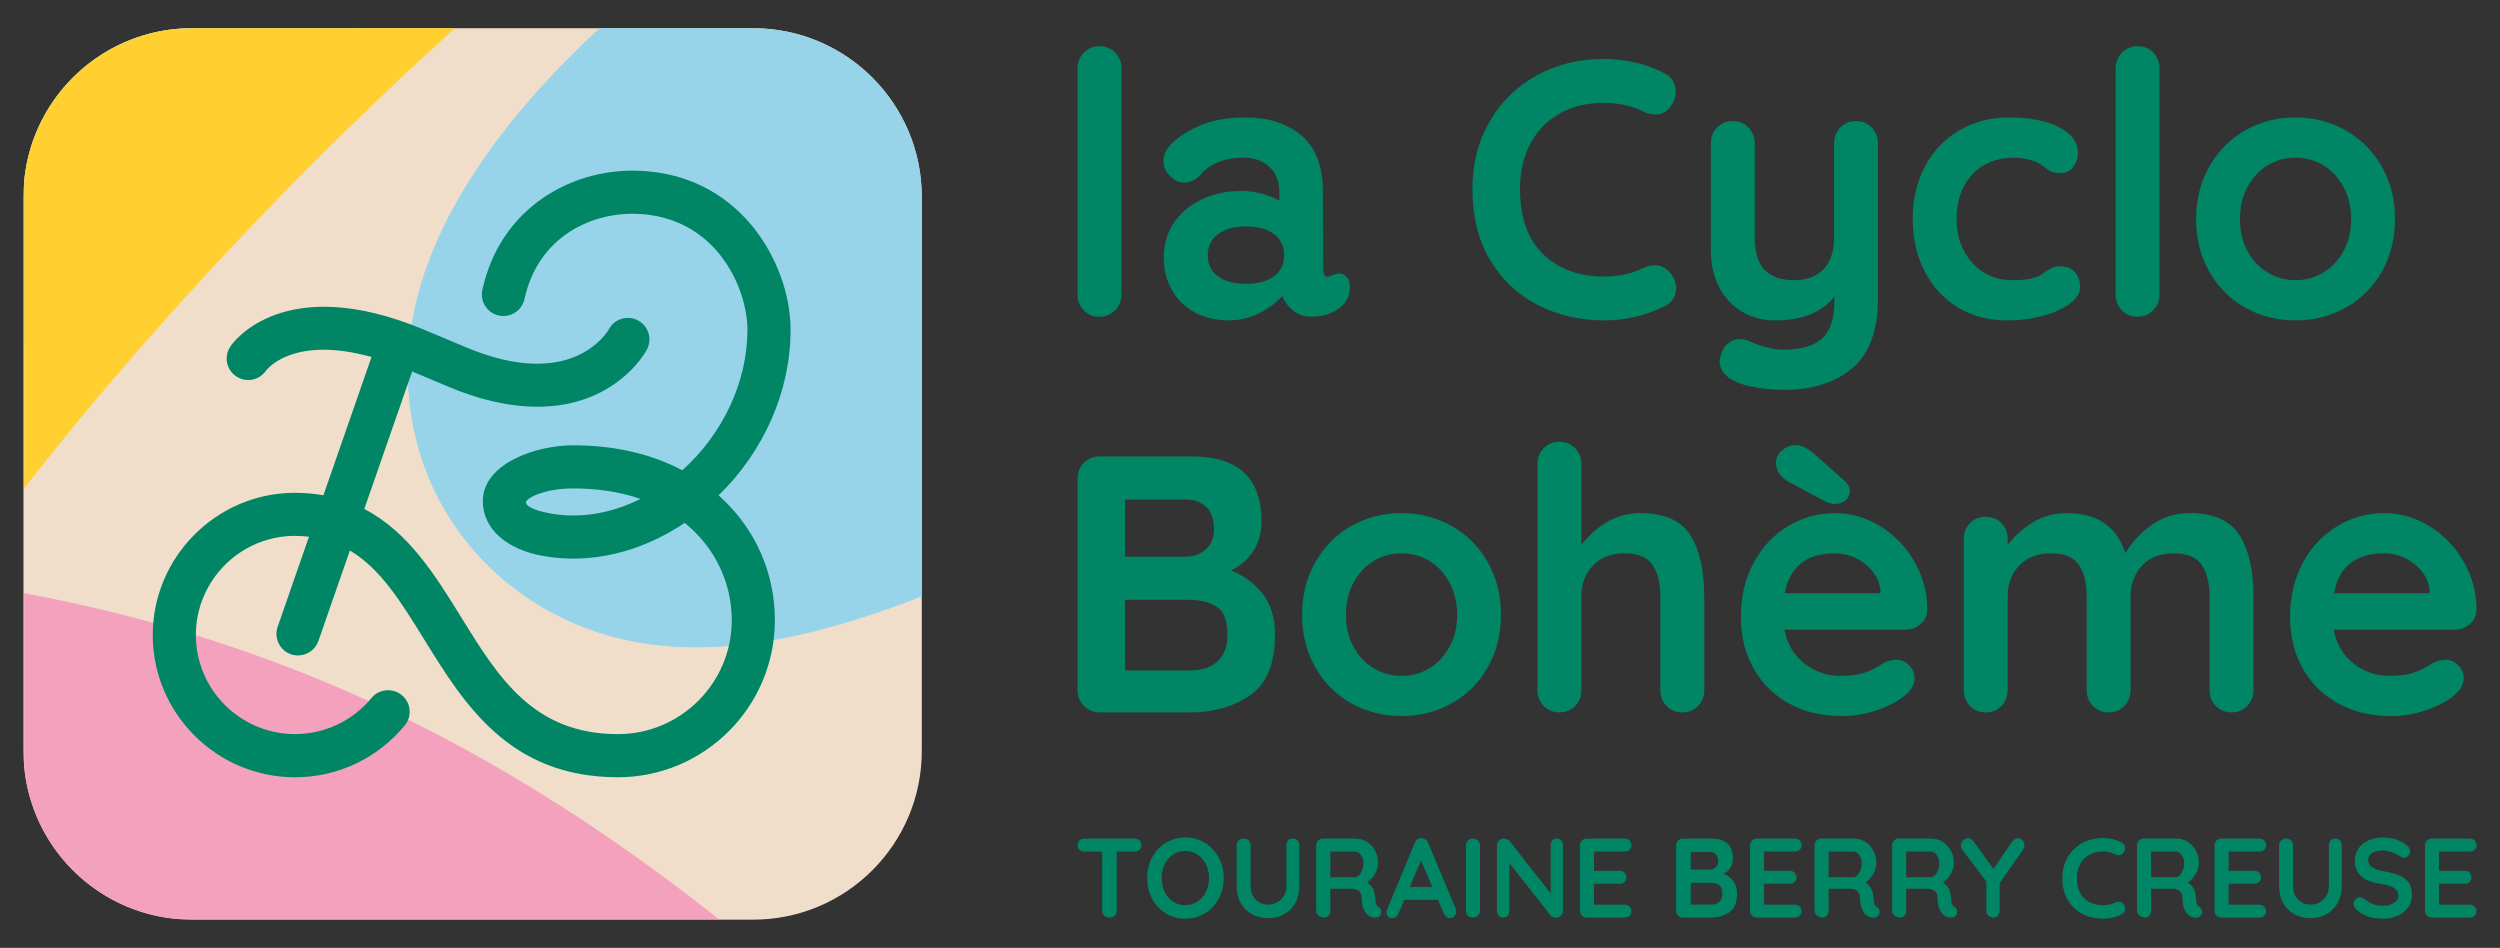 <?xml version="1.0" encoding="utf-8"?>
<!-- Generator: Adobe Illustrator 15.1.0, SVG Export Plug-In . SVG Version: 6.00 Build 0)  -->
<!DOCTYPE svg PUBLIC "-//W3C//DTD SVG 1.1//EN" "http://www.w3.org/Graphics/SVG/1.1/DTD/svg11.dtd">
<svg version="1.1" id="Calque_1" xmlns="http://www.w3.org/2000/svg" xmlns:xlink="http://www.w3.org/1999/xlink" x="0px" y="0px"
	 width="88.924px" height="33.715px" viewBox="0 0 88.924 33.715" enable-background="new 0 0 88.924 33.715" xml:space="preserve">
<rect x="0" y="0" width="88.924" height="33.715" fill="#333333" stroke="none"/>
<path fill="#5CC5EB" d="M170.544,8.56c-0.919-0.01-1.801,0.108-2.687,0.363c-0.404,0.116-0.509,0.505-0.408,0.822
	c-0.414,0.197-0.822,0.403-1.225,0.623c-0.438,0.239-0.376,0.744-0.089,1.013c-0.162,0.062-0.324,0.122-0.488,0.183
	c-0.403,0.151-0.526,0.591-0.388,0.91l-1.313,0.181c-0.521,0.072-0.633,0.966-0.151,1.178c0.074,0.032,0.148,0.064,0.223,0.096
	c0.255,0.112,0.497,0.05,0.676-0.087c1.793-0.249,3.586-0.496,5.378-0.743"/>
<polygon fill="#FFFFFF" points="164.399,28.986 165.381,28.986 166.89,31.414 166.89,28.986 167.871,28.986 167.871,33.102 
	166.912,33.102 165.381,30.639 165.381,33.102 164.399,33.102 "/>
<polyline fill="#016C8A" points="169.9,46.51 165.482,46.51 165.482,40.16 169.767,40.16 "/>
<polyline fill="#016C8A" points="169.206,43.567 166.033,43.567 166.033,45.989 169.9,45.989 "/>
<polyline fill="#016C8A" points="169.767,40.672 166.033,40.672 166.033,43.057 169.206,43.057 "/>
<g>
	<defs>
		<rect id="SVGID_1_" width="88.924" height="33.715"/>
	</defs>
	<clipPath id="SVGID_2_">
		<use xlink:href="#SVGID_1_"  overflow="visible"/>
	</clipPath>
	<path clip-path="url(#SVGID_2_)" fill="#F0DECB" d="M26.788,32.712H6.834c-3.313,0-5.999-2.686-5.999-6V7.003
		c0-3.313,2.686-6,5.999-6h19.954c3.313,0,6,2.687,6,6v19.709C32.788,30.026,30.101,32.712,26.788,32.712"/>
</g>
<g>
	<defs>
		<path id="SVGID_3_" d="M6.834,1.004c-3.12,0-5.685,2.382-5.973,5.428v20.853c0.271,2.859,2.548,5.133,5.408,5.4h21.083
			c3.049-0.285,5.434-2.851,5.434-5.974V7.003c0-3.313-2.685-5.999-5.998-5.999H6.834z"/>
	</defs>
	<clipPath id="SVGID_4_">
		<use xlink:href="#SVGID_3_"  overflow="visible"/>
	</clipPath>
	<g clip-path="url(#SVGID_4_)">
		<path fill="#FFD030" d="M22.365,71.017c-5.18,0-10.061-3.155-12.012-8.284C7.83,56.1,11.162,48.678,17.795,46.154
			C54.05,32.361,70.878,19.504,74.75-20.223c0.689-7.063,6.975-12.224,14.036-11.542c7.063,0.688,12.23,6.973,11.542,14.036
			C95.249,34.369,69.57,53.953,26.932,70.174C25.429,70.746,23.884,71.017,22.365,71.017z"/>
	</g>
	<g clip-path="url(#SVGID_4_)">
		<path fill="#F3A1BD" d="M64.787,63.295l-12.322-7.586c2.83-4.598,8.171-12.259,13.908-18.715
			c6.239-7.023,13.608-13.773,21.018-10.561c8.745,3.793,7.458,15.698,2.547,33.676l-13.959-3.813
			c1.322-4.84,2.136-8.499,2.627-11.248C74.228,49.763,68.705,56.93,64.787,63.295z"/>
	</g>
	<g clip-path="url(#SVGID_4_)">
		<path fill="#97D3E9" d="M-13.067,24.938c-1.581,0-3.18-0.437-4.609-1.353c-3.985-2.55-5.148-7.848-2.599-11.833
			C-7.526-8.167,18.889-26.807,33.989-30.164c10.54-2.346,19.602,2.193,23.073,11.563c0.828,2.236,1.286,4.688,1.36,7.249
			c16.285,0.302,35.706,4.778,52.823,12.821c4.281,2.012,6.122,7.115,4.109,11.396c-2.012,4.283-7.115,6.121-11.396,4.11
			C86.316,8.686,66.872,5.199,53.367,5.804c-3,4.609-7.356,8.79-13.137,11.879c-8.871,4.743-15.89,7.186-21.304,3.695
			c-2.99-1.927-4.635-5.236-4.398-8.852C15.098,3.781,27.197-4.19,33.516-7.183c2.297-1.088,4.905-1.959,7.762-2.618
			c0.097-1.151-0.018-2.137-0.28-2.848c-0.232-0.627-0.523-1.406-3.29-0.791C27.604-11.193,4.866,4.252-5.844,20.988
			C-7.479,23.543-10.244,24.938-13.067,24.938z"/>
	</g>
	<g clip-path="url(#SVGID_4_)">
		<path fill="#FFD030" d="M-11.453,28.34c-1.614,0-3.246-0.445-4.707-1.38c-4.068-2.604-5.256-8.013-2.651-12.081
			C-6.994-3.587,17.58-26.699,33.949-30.339c4.721-1.048,9.388,1.925,10.436,6.639c1.049,4.715-1.923,9.388-6.639,10.437
			C28.608-11.232,7.084,6.866-4.079,24.308C-5.748,26.916-8.57,28.34-11.453,28.34z"/>
	</g>
	<g clip-path="url(#SVGID_4_)">
		<path fill="#F3A1BD" d="M37.961,67.086C11.375,32.572,1.62,33.09-34.675,35.012l-0.651,0.034l-0.765-14.45l0.65-0.034
			C2.493,18.553,18.2,17.72,49.424,58.256L37.961,67.086z"/>
	</g>
</g>
<g>
	<defs>
		<rect id="SVGID_5_" width="88.924" height="33.715"/>
	</defs>
	<clipPath id="SVGID_6_">
		<use xlink:href="#SVGID_5_"  overflow="visible"/>
	</clipPath>
	<path clip-path="url(#SVGID_6_)" fill="#008565" d="M40.532,29.893c0.045,0.043,0.067,0.1,0.067,0.169s-0.022,0.125-0.067,0.166
		c-0.046,0.042-0.104,0.063-0.177,0.063h-0.631v2.103c0,0.069-0.024,0.128-0.075,0.175c-0.052,0.047-0.114,0.07-0.189,0.07
		s-0.136-0.023-0.185-0.07c-0.048-0.047-0.072-0.105-0.072-0.175v-2.103h-0.63c-0.072,0-0.131-0.022-0.177-0.065
		c-0.046-0.042-0.068-0.099-0.068-0.168c0-0.067,0.022-0.122,0.07-0.165c0.047-0.043,0.104-0.064,0.175-0.064h1.782
		C40.428,29.828,40.486,29.85,40.532,29.893"/>
	<path clip-path="url(#SVGID_6_)" fill="#008565" d="M42.896,30.746c-0.072-0.146-0.172-0.262-0.301-0.348s-0.273-0.129-0.434-0.129
		c-0.164,0-0.309,0.043-0.436,0.127s-0.227,0.199-0.297,0.348c-0.071,0.146-0.106,0.311-0.106,0.488c0,0.181,0.035,0.344,0.106,0.49
		c0.07,0.147,0.17,0.264,0.297,0.348c0.127,0.085,0.271,0.127,0.436,0.127c0.16,0,0.305-0.043,0.434-0.129s0.229-0.201,0.301-0.348
		c0.073-0.146,0.108-0.308,0.108-0.488C43.005,31.055,42.97,30.891,42.896,30.746 M43.351,31.962
		c-0.118,0.222-0.28,0.396-0.488,0.524c-0.207,0.128-0.441,0.193-0.7,0.193c-0.26,0-0.494-0.065-0.701-0.193
		c-0.207-0.129-0.369-0.303-0.485-0.524c-0.116-0.221-0.174-0.464-0.174-0.729c0-0.264,0.058-0.508,0.174-0.728
		c0.116-0.221,0.278-0.396,0.485-0.524s0.441-0.192,0.701-0.192c0.259,0,0.493,0.063,0.7,0.192c0.208,0.129,0.37,0.304,0.488,0.524
		c0.117,0.22,0.177,0.464,0.177,0.728C43.527,31.498,43.468,31.741,43.351,31.962"/>
	<path clip-path="url(#SVGID_6_)" fill="#008565" d="M46.152,29.893c0.043,0.046,0.064,0.104,0.064,0.177v1.453
		c0,0.222-0.047,0.419-0.141,0.59s-0.225,0.306-0.394,0.402c-0.168,0.096-0.361,0.144-0.578,0.144s-0.41-0.048-0.58-0.144
		c-0.17-0.097-0.302-0.231-0.395-0.402c-0.095-0.171-0.142-0.368-0.142-0.59v-1.453c0-0.069,0.024-0.128,0.072-0.175
		c0.049-0.047,0.11-0.07,0.185-0.07c0.064,0,0.121,0.023,0.169,0.07c0.049,0.047,0.072,0.105,0.072,0.175v1.453
		c0,0.128,0.028,0.243,0.084,0.343c0.057,0.102,0.132,0.178,0.228,0.231c0.095,0.054,0.196,0.08,0.307,0.08
		c0.115,0,0.223-0.026,0.323-0.08s0.181-0.13,0.241-0.231c0.06-0.1,0.09-0.215,0.09-0.343v-1.453c0-0.073,0.021-0.131,0.061-0.177
		c0.04-0.045,0.095-0.068,0.164-0.068C46.054,29.824,46.109,29.848,46.152,29.893"/>
	<path clip-path="url(#SVGID_6_)" fill="#008565" d="M48.34,31.133c0.046-0.045,0.083-0.106,0.113-0.183
		c0.029-0.075,0.044-0.159,0.044-0.247c0-0.074-0.015-0.144-0.044-0.207c-0.03-0.063-0.067-0.113-0.113-0.15
		c-0.045-0.037-0.092-0.055-0.14-0.055h-0.879v0.91H48.2C48.248,31.201,48.295,31.178,48.34,31.133 M49.105,32.329
		c0.02,0.035,0.029,0.071,0.029,0.108c0,0.049-0.016,0.093-0.048,0.133c-0.04,0.048-0.102,0.072-0.185,0.072
		c-0.064,0-0.123-0.014-0.176-0.044c-0.193-0.11-0.29-0.333-0.29-0.671c0-0.096-0.031-0.172-0.095-0.229
		c-0.063-0.057-0.152-0.085-0.271-0.085h-0.75v0.779c0,0.071-0.021,0.131-0.06,0.177c-0.038,0.045-0.09,0.068-0.153,0.068
		c-0.078,0-0.146-0.023-0.203-0.07c-0.059-0.047-0.086-0.105-0.086-0.175v-2.32c0-0.069,0.022-0.128,0.07-0.175
		c0.047-0.047,0.104-0.07,0.175-0.07h1.155c0.14,0,0.271,0.037,0.394,0.112s0.222,0.178,0.295,0.31
		c0.074,0.131,0.111,0.278,0.111,0.441c0,0.134-0.036,0.264-0.109,0.393c-0.072,0.127-0.166,0.228-0.281,0.303
		c0.169,0.117,0.262,0.274,0.277,0.473c0.008,0.043,0.012,0.085,0.012,0.125c0.011,0.083,0.022,0.143,0.032,0.178
		c0.011,0.037,0.035,0.064,0.073,0.083C49.058,32.267,49.085,32.295,49.105,32.329"/>
	<path clip-path="url(#SVGID_6_)" fill="#008565" d="M50.147,31.547h0.803l-0.406-0.939L50.147,31.547z M51.801,32.422
		c0,0.07-0.022,0.126-0.067,0.171c-0.047,0.044-0.099,0.065-0.157,0.065c-0.048,0-0.092-0.015-0.13-0.043
		c-0.039-0.03-0.069-0.07-0.092-0.121l-0.207-0.486H49.95l-0.209,0.49c-0.019,0.051-0.047,0.091-0.086,0.119
		c-0.039,0.027-0.081,0.041-0.126,0.041c-0.07,0-0.123-0.019-0.159-0.056c-0.036-0.038-0.054-0.089-0.054-0.153
		c0-0.023,0.004-0.049,0.012-0.075l1-2.401c0.021-0.053,0.053-0.095,0.096-0.124c0.043-0.03,0.091-0.042,0.146-0.037
		c0.048,0,0.093,0.015,0.134,0.044c0.041,0.027,0.072,0.066,0.09,0.117l0.988,2.354C51.794,32.359,51.801,32.393,51.801,32.422"/>
	<path clip-path="url(#SVGID_6_)" fill="#008565" d="M52.567,32.568c-0.051,0.047-0.109,0.07-0.177,0.07
		c-0.072,0-0.132-0.023-0.178-0.07c-0.047-0.047-0.071-0.105-0.071-0.176v-2.319c0-0.069,0.024-0.128,0.073-0.175
		c0.048-0.047,0.11-0.07,0.184-0.07c0.067,0,0.125,0.023,0.173,0.07c0.049,0.047,0.072,0.105,0.072,0.175v2.319
		C52.644,32.463,52.619,32.521,52.567,32.568"/>
	<path clip-path="url(#SVGID_6_)" fill="#008565" d="M55.534,29.893c0.04,0.043,0.061,0.096,0.061,0.161v2.34
		c0,0.069-0.023,0.128-0.07,0.175s-0.104,0.07-0.175,0.07c-0.037,0-0.074-0.006-0.11-0.018c-0.036-0.013-0.062-0.029-0.078-0.051
		l-1.474-1.871v1.715c0,0.064-0.021,0.117-0.062,0.16c-0.042,0.043-0.097,0.064-0.163,0.064c-0.064,0-0.116-0.021-0.156-0.064
		s-0.061-0.096-0.061-0.16v-2.341c0-0.069,0.023-0.128,0.07-0.175s0.105-0.07,0.175-0.07c0.04,0,0.079,0.008,0.118,0.024
		s0.068,0.037,0.086,0.063l1.462,1.863v-1.726c0-0.065,0.021-0.118,0.063-0.161c0.041-0.043,0.094-0.064,0.158-0.064
		S55.494,29.85,55.534,29.893"/>
	<path clip-path="url(#SVGID_6_)" fill="#008565" d="M57.961,32.247c0.048,0.047,0.07,0.101,0.07,0.163
		c0,0.066-0.022,0.121-0.07,0.164c-0.047,0.043-0.104,0.064-0.175,0.064h-1.345c-0.069,0-0.127-0.023-0.174-0.07
		s-0.07-0.105-0.07-0.174v-2.321c0-0.069,0.023-0.128,0.07-0.175s0.104-0.07,0.174-0.07h1.345c0.07,0,0.128,0.021,0.175,0.066
		c0.048,0.045,0.07,0.101,0.07,0.17c0,0.067-0.022,0.121-0.068,0.164c-0.046,0.041-0.104,0.062-0.177,0.062h-1.088v0.683h0.908
		c0.069,0,0.128,0.021,0.174,0.066c0.047,0.044,0.071,0.102,0.071,0.17c0,0.067-0.023,0.121-0.069,0.163
		c-0.045,0.041-0.104,0.062-0.176,0.062h-0.908v0.744h1.088C57.856,32.178,57.914,32.2,57.961,32.247"/>
	<path clip-path="url(#SVGID_6_)" fill="#008565" d="M61.157,32.076c0.07-0.066,0.106-0.164,0.106-0.293
		c0-0.157-0.042-0.26-0.125-0.31c-0.083-0.048-0.185-0.071-0.305-0.071H60.14v0.774h0.722
		C60.987,32.177,61.086,32.144,61.157,32.076 M61.032,30.385c-0.055-0.055-0.132-0.083-0.23-0.083H60.14v0.626h0.674
		c0.08,0,0.15-0.025,0.211-0.08c0.061-0.053,0.09-0.125,0.09-0.217C61.114,30.521,61.088,30.439,61.032,30.385 M61.65,31.338
		c0.091,0.115,0.136,0.264,0.136,0.445c0,0.318-0.093,0.541-0.273,0.666c-0.183,0.127-0.399,0.189-0.651,0.189h-1
		c-0.068,0-0.127-0.023-0.174-0.07s-0.069-0.105-0.069-0.175v-2.321c0-0.068,0.022-0.127,0.069-0.174s0.105-0.07,0.174-0.07h1.013
		c0.509,0,0.763,0.238,0.763,0.715c0,0.121-0.029,0.227-0.086,0.318c-0.058,0.094-0.14,0.166-0.247,0.22
		C61.445,31.137,61.561,31.223,61.65,31.338"/>
	<path clip-path="url(#SVGID_6_)" fill="#008565" d="M64.012,32.247c0.047,0.047,0.069,0.101,0.069,0.163
		c0,0.066-0.022,0.121-0.069,0.164s-0.105,0.064-0.175,0.064h-1.346c-0.068,0-0.127-0.023-0.174-0.07s-0.07-0.105-0.07-0.174v-2.321
		c0-0.069,0.023-0.128,0.07-0.175s0.105-0.07,0.174-0.07h1.346c0.069,0,0.128,0.021,0.175,0.066s0.069,0.101,0.069,0.17
		c0,0.067-0.022,0.121-0.067,0.164c-0.046,0.041-0.104,0.062-0.177,0.062h-1.089v0.683h0.908c0.069,0,0.128,0.021,0.174,0.066
		c0.048,0.044,0.071,0.102,0.071,0.17c0,0.067-0.023,0.121-0.069,0.163c-0.045,0.041-0.104,0.062-0.176,0.062h-0.908v0.744h1.089
		C63.906,32.178,63.965,32.2,64.012,32.247"/>
	<path clip-path="url(#SVGID_6_)" fill="#008565" d="M66.064,31.133c0.046-0.045,0.083-0.106,0.113-0.183
		c0.029-0.075,0.044-0.159,0.044-0.247c0-0.074-0.015-0.144-0.044-0.207c-0.03-0.063-0.067-0.113-0.113-0.15
		c-0.045-0.037-0.092-0.055-0.14-0.055h-0.879v0.91h0.879C65.973,31.201,66.02,31.178,66.064,31.133 M66.83,32.329
		c0.02,0.035,0.029,0.071,0.029,0.108c0,0.049-0.016,0.093-0.048,0.133c-0.04,0.048-0.102,0.072-0.185,0.072
		c-0.064,0-0.123-0.014-0.177-0.044c-0.192-0.11-0.289-0.333-0.289-0.671c0-0.096-0.031-0.172-0.095-0.229
		c-0.063-0.057-0.152-0.085-0.271-0.085h-0.75v0.779c0,0.071-0.021,0.131-0.06,0.177c-0.039,0.045-0.09,0.068-0.153,0.068
		c-0.078,0-0.146-0.023-0.203-0.07c-0.059-0.047-0.086-0.105-0.086-0.175v-2.32c0-0.069,0.022-0.128,0.069-0.175
		c0.048-0.047,0.105-0.07,0.175-0.07h1.156c0.14,0,0.271,0.037,0.394,0.112s0.222,0.178,0.295,0.31
		c0.074,0.131,0.11,0.278,0.11,0.441c0,0.134-0.035,0.264-0.108,0.393c-0.072,0.127-0.166,0.228-0.281,0.303
		c0.169,0.117,0.261,0.274,0.277,0.473c0.008,0.043,0.012,0.085,0.012,0.125c0.011,0.083,0.022,0.143,0.032,0.178
		c0.011,0.037,0.035,0.064,0.073,0.083C66.781,32.267,66.81,32.295,66.83,32.329"/>
	<path clip-path="url(#SVGID_6_)" fill="#008565" d="M68.823,31.133c0.046-0.045,0.082-0.106,0.112-0.183
		c0.029-0.075,0.044-0.159,0.044-0.247c0-0.074-0.015-0.144-0.044-0.207c-0.03-0.063-0.066-0.113-0.112-0.15
		s-0.093-0.055-0.141-0.055h-0.88v0.91h0.88C68.73,31.201,68.777,31.178,68.823,31.133 M69.588,32.329
		c0.02,0.035,0.03,0.071,0.03,0.108c0,0.049-0.017,0.093-0.049,0.133c-0.04,0.048-0.102,0.072-0.185,0.072
		c-0.064,0-0.123-0.014-0.176-0.044c-0.193-0.11-0.29-0.333-0.29-0.671c0-0.096-0.031-0.172-0.094-0.229
		c-0.063-0.057-0.153-0.085-0.271-0.085h-0.751v0.779c0,0.071-0.019,0.131-0.058,0.177c-0.039,0.045-0.091,0.068-0.154,0.068
		c-0.078,0-0.146-0.023-0.203-0.07s-0.086-0.105-0.086-0.175v-2.32c0-0.069,0.023-0.128,0.07-0.175s0.104-0.07,0.174-0.07h1.157
		c0.139,0,0.27,0.037,0.393,0.112s0.222,0.178,0.295,0.31c0.074,0.131,0.111,0.278,0.111,0.441c0,0.134-0.036,0.264-0.109,0.393
		c-0.072,0.127-0.166,0.228-0.281,0.303c0.169,0.117,0.262,0.274,0.277,0.473c0.008,0.043,0.012,0.085,0.012,0.125
		c0.012,0.083,0.022,0.143,0.032,0.178c0.011,0.037,0.035,0.064,0.073,0.083C69.54,32.267,69.567,32.295,69.588,32.329"/>
	<path clip-path="url(#SVGID_6_)" fill="#008565" d="M71.967,30.214l-0.84,1.2v0.979c0,0.07-0.022,0.128-0.067,0.175
		c-0.046,0.047-0.102,0.07-0.165,0.07c-0.067,0-0.124-0.023-0.171-0.07c-0.046-0.047-0.07-0.104-0.07-0.175v-1.036l-0.835-1.107
		c-0.048-0.064-0.072-0.127-0.072-0.189c0-0.068,0.027-0.127,0.082-0.174c0.056-0.047,0.113-0.07,0.175-0.07
		c0.075,0,0.141,0.037,0.197,0.112l0.706,0.976l0.662-0.968c0.057-0.08,0.124-0.12,0.201-0.12c0.063,0,0.121,0.024,0.169,0.072
		s0.072,0.107,0.072,0.176C72.011,30.119,71.995,30.168,71.967,30.214"/>
	<path clip-path="url(#SVGID_6_)" fill="#008565" d="M75.588,30.17c0,0.056-0.021,0.11-0.061,0.164
		c-0.043,0.057-0.098,0.084-0.165,0.084c-0.045,0-0.091-0.012-0.136-0.035c-0.131-0.063-0.273-0.094-0.426-0.094
		c-0.188,0-0.351,0.041-0.49,0.119c-0.139,0.079-0.246,0.19-0.321,0.333c-0.074,0.144-0.111,0.308-0.111,0.492
		c0,0.315,0.085,0.556,0.255,0.72c0.17,0.162,0.392,0.243,0.668,0.243c0.163,0,0.305-0.03,0.426-0.092
		c0.048-0.021,0.091-0.032,0.128-0.032c0.07,0,0.129,0.029,0.177,0.088c0.04,0.051,0.061,0.106,0.061,0.165
		c0,0.044-0.011,0.082-0.032,0.116c-0.022,0.035-0.052,0.063-0.092,0.081c-0.209,0.104-0.432,0.156-0.667,0.156
		c-0.263,0-0.503-0.056-0.723-0.166c-0.22-0.111-0.395-0.275-0.525-0.492c-0.132-0.217-0.197-0.479-0.197-0.787
		c0-0.272,0.063-0.519,0.188-0.735c0.124-0.217,0.296-0.386,0.515-0.508c0.22-0.121,0.467-0.182,0.743-0.182
		c0.237,0,0.459,0.052,0.663,0.156C75.546,30.008,75.588,30.075,75.588,30.17"/>
	<path clip-path="url(#SVGID_6_)" fill="#008565" d="M77.534,31.133c0.046-0.045,0.083-0.106,0.113-0.183
		c0.029-0.075,0.044-0.159,0.044-0.247c0-0.074-0.015-0.144-0.044-0.207c-0.03-0.063-0.067-0.113-0.113-0.15
		c-0.045-0.037-0.092-0.055-0.14-0.055h-0.879v0.91h0.879C77.442,31.201,77.489,31.178,77.534,31.133 M78.3,32.329
		c0.02,0.035,0.029,0.071,0.029,0.108c0,0.049-0.016,0.093-0.048,0.133c-0.04,0.048-0.102,0.072-0.185,0.072
		c-0.064,0-0.123-0.014-0.176-0.044c-0.193-0.11-0.29-0.333-0.29-0.671c0-0.096-0.031-0.172-0.095-0.229
		c-0.063-0.057-0.152-0.085-0.271-0.085h-0.75v0.779c0,0.071-0.021,0.131-0.06,0.177c-0.037,0.045-0.09,0.068-0.153,0.068
		c-0.078,0-0.146-0.023-0.203-0.07c-0.059-0.047-0.086-0.105-0.086-0.175v-2.32c0-0.069,0.022-0.128,0.069-0.175
		c0.048-0.047,0.105-0.07,0.175-0.07h1.156c0.14,0,0.271,0.037,0.394,0.112s0.222,0.178,0.295,0.31
		c0.074,0.131,0.111,0.278,0.111,0.441c0,0.134-0.036,0.264-0.109,0.393c-0.072,0.127-0.166,0.228-0.281,0.303
		c0.169,0.117,0.262,0.274,0.277,0.473c0.008,0.043,0.012,0.085,0.012,0.125c0.011,0.083,0.022,0.143,0.032,0.178
		c0.011,0.037,0.035,0.064,0.073,0.083C78.251,32.267,78.279,32.295,78.3,32.329"/>
	<path clip-path="url(#SVGID_6_)" fill="#008565" d="M80.536,32.247c0.047,0.047,0.069,0.101,0.069,0.163
		c0,0.066-0.022,0.121-0.069,0.164c-0.048,0.043-0.105,0.064-0.176,0.064h-1.345c-0.069,0-0.127-0.023-0.174-0.07
		s-0.07-0.105-0.07-0.174v-2.321c0-0.069,0.023-0.128,0.07-0.175s0.104-0.07,0.174-0.07h1.345c0.07,0,0.128,0.021,0.176,0.066
		c0.047,0.045,0.069,0.101,0.069,0.17c0,0.067-0.022,0.121-0.067,0.164c-0.047,0.041-0.104,0.062-0.178,0.062h-1.088v0.683h0.908
		c0.069,0,0.128,0.021,0.174,0.066c0.047,0.044,0.071,0.102,0.071,0.17c0,0.067-0.023,0.121-0.069,0.163
		c-0.045,0.041-0.104,0.062-0.176,0.062h-0.908v0.744h1.088C80.431,32.178,80.488,32.2,80.536,32.247"/>
	<path clip-path="url(#SVGID_6_)" fill="#008565" d="M83.231,29.893c0.043,0.046,0.064,0.104,0.064,0.177v1.453
		c0,0.222-0.048,0.419-0.141,0.59c-0.094,0.171-0.225,0.306-0.394,0.402c-0.168,0.096-0.361,0.144-0.578,0.144
		s-0.41-0.048-0.58-0.144c-0.17-0.097-0.302-0.231-0.396-0.402s-0.141-0.368-0.141-0.59v-1.453c0-0.069,0.024-0.128,0.072-0.175
		c0.049-0.047,0.109-0.07,0.185-0.07c0.064,0,0.121,0.023,0.169,0.07c0.049,0.047,0.072,0.105,0.072,0.175v1.453
		c0,0.128,0.028,0.243,0.084,0.343c0.056,0.102,0.132,0.178,0.227,0.231c0.096,0.054,0.197,0.08,0.308,0.08
		c0.115,0,0.223-0.026,0.323-0.08s0.181-0.13,0.24-0.231c0.061-0.1,0.092-0.215,0.092-0.343v-1.453c0-0.073,0.02-0.131,0.06-0.177
		c0.04-0.045,0.095-0.068,0.164-0.068C83.133,29.824,83.188,29.848,83.231,29.893"/>
	<path clip-path="url(#SVGID_6_)" fill="#008565" d="M84.247,32.606c-0.15-0.048-0.291-0.13-0.422-0.245
		c-0.072-0.064-0.108-0.135-0.108-0.213c0-0.061,0.023-0.115,0.068-0.162c0.046-0.047,0.101-0.07,0.165-0.07
		c0.051,0,0.096,0.017,0.136,0.049c0.107,0.088,0.212,0.151,0.314,0.191c0.101,0.041,0.222,0.061,0.36,0.061
		c0.15,0,0.279-0.033,0.388-0.101s0.163-0.149,0.163-0.249c0-0.119-0.055-0.214-0.161-0.283c-0.107-0.067-0.277-0.119-0.511-0.153
		c-0.586-0.087-0.879-0.359-0.879-0.819c0-0.169,0.045-0.314,0.134-0.439c0.088-0.125,0.208-0.22,0.36-0.285
		c0.153-0.065,0.322-0.098,0.51-0.098c0.17,0,0.327,0.024,0.477,0.075c0.148,0.052,0.271,0.118,0.371,0.201
		c0.078,0.062,0.116,0.132,0.116,0.213c0,0.062-0.022,0.115-0.068,0.162c-0.045,0.047-0.099,0.069-0.16,0.069
		c-0.041,0-0.077-0.012-0.108-0.035c-0.069-0.057-0.166-0.107-0.291-0.154c-0.124-0.047-0.236-0.07-0.336-0.07
		c-0.168,0-0.299,0.031-0.392,0.094c-0.092,0.063-0.138,0.146-0.138,0.248c0,0.115,0.047,0.201,0.142,0.261
		c0.095,0.058,0.245,0.106,0.448,0.144c0.23,0.041,0.414,0.092,0.552,0.155s0.241,0.147,0.312,0.257
		c0.069,0.108,0.104,0.252,0.104,0.432c0,0.168-0.048,0.316-0.143,0.443s-0.222,0.225-0.379,0.293
		c-0.158,0.068-0.328,0.102-0.511,0.102C84.568,32.678,84.397,32.654,84.247,32.606"/>
	<path clip-path="url(#SVGID_6_)" fill="#008565" d="M88.019,32.247c0.047,0.047,0.07,0.101,0.07,0.163
		c0,0.066-0.023,0.121-0.07,0.164s-0.104,0.064-0.175,0.064h-1.345c-0.069,0-0.127-0.023-0.174-0.07s-0.07-0.105-0.07-0.174v-2.321
		c0-0.069,0.023-0.128,0.07-0.175s0.104-0.07,0.174-0.07h1.345c0.07,0,0.128,0.021,0.175,0.066s0.07,0.101,0.07,0.17
		c0,0.067-0.023,0.121-0.068,0.164c-0.046,0.041-0.104,0.062-0.177,0.062h-1.088v0.683h0.908c0.068,0,0.128,0.021,0.174,0.066
		c0.047,0.044,0.071,0.102,0.071,0.17c0,0.067-0.023,0.121-0.069,0.163c-0.045,0.041-0.104,0.062-0.176,0.062h-0.908v0.744h1.088
		C87.914,32.178,87.972,32.2,88.019,32.247"/>
	<path clip-path="url(#SVGID_6_)" fill="#008565" d="M66.577,4.536c0.146,0.152,0.221,0.34,0.221,0.566v5.527
		c0,1.127-0.304,1.949-0.91,2.465s-1.418,0.774-2.433,0.774c-0.294,0-0.596-0.024-0.903-0.072c-0.308-0.047-0.558-0.11-0.748-0.188
		c-0.425-0.182-0.638-0.434-0.638-0.755c0-0.061,0.013-0.13,0.039-0.208c0.052-0.191,0.141-0.336,0.267-0.435
		c0.126-0.1,0.263-0.15,0.41-0.15c0.086,0,0.169,0.013,0.247,0.039c0.06,0.026,0.167,0.069,0.319,0.13
		c0.15,0.061,0.312,0.111,0.48,0.15s0.344,0.058,0.526,0.058c0.616,0,1.069-0.132,1.36-0.396c0.289-0.265,0.435-0.718,0.435-1.36
		v-0.13c-0.451,0.564-1.153,0.846-2.107,0.846c-0.45,0-0.849-0.107-1.195-0.319c-0.348-0.212-0.616-0.507-0.808-0.884
		c-0.189-0.378-0.286-0.809-0.286-1.295V5.102c0-0.226,0.074-0.414,0.223-0.566c0.146-0.152,0.333-0.228,0.559-0.228
		s0.411,0.076,0.56,0.228c0.146,0.152,0.221,0.34,0.221,0.566v3.329c0,0.547,0.119,0.939,0.357,1.177
		c0.238,0.239,0.588,0.358,1.048,0.358c0.45,0,0.8-0.132,1.047-0.397c0.247-0.264,0.37-0.643,0.37-1.138V5.102
		c0-0.226,0.073-0.414,0.221-0.566c0.148-0.152,0.334-0.228,0.56-0.228S66.429,4.384,66.577,4.536"/>
	<path clip-path="url(#SVGID_6_)" fill="#008565" d="M43.315,23.519c0.23-0.216,0.345-0.533,0.345-0.949
		c0-0.512-0.135-0.846-0.402-1.002c-0.27-0.155-0.6-0.233-0.989-0.233h-2.25v2.51h2.341C42.768,23.844,43.086,23.735,43.315,23.519
		 M42.912,18.037c-0.178-0.177-0.427-0.267-0.747-0.267h-2.146v2.03h2.185c0.261,0,0.488-0.087,0.684-0.261
		c0.195-0.173,0.293-0.407,0.293-0.702C43.18,18.481,43.09,18.214,42.912,18.037 M44.916,21.125c0.29,0.373,0.436,0.854,0.436,1.444
		c0,1.032-0.295,1.751-0.885,2.159c-0.59,0.407-1.292,0.611-2.107,0.611h-3.237c-0.227,0-0.414-0.076-0.566-0.229
		c-0.152-0.15-0.229-0.34-0.229-0.564v-7.519c0-0.225,0.076-0.414,0.229-0.566c0.152-0.151,0.34-0.227,0.566-0.227h3.276
		c1.648,0,2.471,0.772,2.471,2.315c0,0.39-0.093,0.735-0.278,1.034c-0.188,0.299-0.453,0.535-0.8,0.708
		C44.25,20.476,44.625,20.752,44.916,21.125"/>
	<path clip-path="url(#SVGID_6_)" fill="#008565" d="M51.562,20.729c-0.178-0.333-0.416-0.591-0.715-0.773
		c-0.3-0.183-0.631-0.273-0.995-0.273s-0.695,0.09-0.995,0.273c-0.299,0.182-0.537,0.44-0.716,0.773
		c-0.178,0.334-0.266,0.714-0.266,1.138c0,0.427,0.088,0.804,0.266,1.132c0.179,0.33,0.417,0.586,0.716,0.768
		c0.3,0.183,0.631,0.273,0.995,0.273s0.695-0.091,0.995-0.273c0.299-0.182,0.537-0.438,0.715-0.768
		c0.179-0.328,0.268-0.705,0.268-1.132C51.829,21.442,51.74,21.063,51.562,20.729 M52.921,23.733
		c-0.313,0.551-0.739,0.978-1.281,1.28c-0.542,0.305-1.138,0.455-1.788,0.455c-0.659,0-1.258-0.15-1.795-0.455
		c-0.538-0.303-0.963-0.729-1.274-1.28c-0.313-0.551-0.469-1.173-0.469-1.867c0-0.692,0.156-1.315,0.469-1.866
		c0.312-0.55,0.736-0.98,1.274-1.288c0.537-0.307,1.136-0.461,1.795-0.461c0.65,0,1.246,0.154,1.788,0.461
		c0.542,0.308,0.969,0.738,1.281,1.288c0.312,0.55,0.468,1.173,0.468,1.866C53.389,22.561,53.232,23.183,52.921,23.733"/>
	<path clip-path="url(#SVGID_6_)" fill="#008565" d="M60.126,19.038c0.33,0.525,0.494,1.251,0.494,2.179v3.329
		c0,0.226-0.074,0.414-0.221,0.566c-0.147,0.151-0.334,0.227-0.56,0.227s-0.412-0.075-0.559-0.227
		c-0.148-0.152-0.222-0.341-0.222-0.566v-3.329c0-0.477-0.094-0.852-0.279-1.125c-0.188-0.274-0.514-0.41-0.982-0.41
		c-0.485,0-0.865,0.145-1.138,0.436c-0.273,0.29-0.41,0.655-0.41,1.099v3.329c0,0.226-0.074,0.414-0.221,0.566
		c-0.147,0.151-0.334,0.227-0.56,0.227s-0.411-0.075-0.559-0.227c-0.148-0.152-0.222-0.341-0.222-0.566v-8.038
		c0-0.225,0.073-0.414,0.222-0.565c0.147-0.152,0.333-0.229,0.559-0.229s0.412,0.076,0.56,0.229c0.146,0.151,0.221,0.34,0.221,0.565
		v2.875c0.234-0.313,0.531-0.579,0.892-0.8c0.359-0.221,0.761-0.332,1.202-0.332C59.203,18.251,59.796,18.514,60.126,19.038"/>
	<path clip-path="url(#SVGID_6_)" fill="#008565" d="M63.482,21.1h3.406v-0.092c-0.034-0.363-0.212-0.676-0.532-0.936
		c-0.321-0.26-0.686-0.39-1.093-0.39C64.258,19.682,63.664,20.155,63.482,21.1 M64.951,17.848l-1.3-0.689
		c-0.156-0.087-0.276-0.191-0.358-0.313c-0.082-0.121-0.123-0.247-0.123-0.377c0-0.182,0.073-0.333,0.221-0.455
		c0.147-0.121,0.304-0.182,0.469-0.182c0.198,0,0.411,0.095,0.637,0.286l1.119,0.989c0.121,0.112,0.182,0.229,0.182,0.351
		c0,0.138-0.05,0.251-0.149,0.338c-0.1,0.087-0.232,0.13-0.396,0.13C65.155,17.926,65.055,17.9,64.951,17.848 M68.307,22.205
		c-0.155,0.13-0.338,0.195-0.546,0.195h-4.292c0.104,0.512,0.342,0.912,0.715,1.203s0.793,0.436,1.263,0.436
		c0.354,0,0.633-0.033,0.832-0.098c0.198-0.065,0.357-0.135,0.475-0.209c0.117-0.072,0.197-0.122,0.24-0.148
		c0.156-0.078,0.304-0.117,0.442-0.117c0.183,0,0.339,0.064,0.469,0.195c0.13,0.13,0.194,0.282,0.194,0.455
		c0,0.234-0.122,0.445-0.363,0.637c-0.243,0.2-0.568,0.369-0.977,0.508c-0.407,0.139-0.818,0.207-1.234,0.207
		c-0.729,0-1.364-0.15-1.906-0.455c-0.542-0.303-0.96-0.722-1.255-1.254c-0.295-0.533-0.442-1.134-0.442-1.802
		c0-0.746,0.156-1.399,0.468-1.964c0.313-0.564,0.725-0.995,1.236-1.294c0.511-0.299,1.058-0.449,1.639-0.449
		c0.572,0,1.112,0.156,1.619,0.468c0.507,0.313,0.912,0.733,1.216,1.262s0.455,1.101,0.455,1.717
		C68.545,21.906,68.463,22.075,68.307,22.205"/>
	<path clip-path="url(#SVGID_6_)" fill="#008565" d="M79.661,19.038c0.329,0.525,0.494,1.251,0.494,2.179v3.329
		c0,0.226-0.074,0.414-0.221,0.566c-0.147,0.151-0.334,0.227-0.56,0.227s-0.412-0.075-0.559-0.227
		c-0.148-0.152-0.222-0.341-0.222-0.566v-3.329c0-0.477-0.094-0.852-0.279-1.125c-0.188-0.274-0.514-0.41-0.982-0.41
		c-0.485,0-0.865,0.145-1.138,0.436c-0.273,0.29-0.41,0.655-0.41,1.099v3.329c0,0.226-0.074,0.414-0.221,0.566
		c-0.147,0.151-0.334,0.227-0.56,0.227s-0.412-0.075-0.56-0.227c-0.147-0.152-0.221-0.341-0.221-0.566v-3.329
		c0-0.477-0.094-0.852-0.279-1.125c-0.187-0.274-0.514-0.41-0.982-0.41c-0.485,0-0.864,0.145-1.138,0.436
		c-0.272,0.29-0.41,0.655-0.41,1.099v3.329c0,0.226-0.074,0.414-0.221,0.566c-0.147,0.151-0.334,0.227-0.559,0.227
		c-0.227,0-0.412-0.075-0.561-0.227c-0.146-0.152-0.221-0.341-0.221-0.566v-5.371c0-0.226,0.074-0.414,0.221-0.566
		c0.148-0.152,0.334-0.229,0.561-0.229c0.225,0,0.411,0.076,0.559,0.229c0.146,0.152,0.221,0.34,0.221,0.566v0.208
		c0.234-0.313,0.531-0.579,0.892-0.8c0.359-0.221,0.761-0.332,1.202-0.332c1.093,0,1.79,0.477,2.095,1.431
		c0.199-0.364,0.501-0.694,0.903-0.989c0.403-0.294,0.86-0.442,1.372-0.442C78.738,18.251,79.331,18.514,79.661,19.038"/>
	<path clip-path="url(#SVGID_6_)" fill="#008565" d="M83.017,21.1h3.407v-0.092c-0.034-0.363-0.212-0.676-0.533-0.936
		c-0.321-0.26-0.685-0.39-1.092-0.39C83.793,19.682,83.199,20.155,83.017,21.1 M87.842,22.205c-0.156,0.13-0.338,0.195-0.546,0.195
		h-4.292c0.104,0.512,0.342,0.912,0.715,1.203s0.794,0.436,1.262,0.436c0.355,0,0.633-0.033,0.832-0.098
		c0.199-0.065,0.358-0.135,0.476-0.209c0.117-0.072,0.196-0.122,0.24-0.148c0.155-0.078,0.304-0.117,0.442-0.117
		c0.183,0,0.338,0.064,0.468,0.195c0.131,0.13,0.195,0.282,0.195,0.455c0,0.234-0.122,0.445-0.364,0.637
		c-0.243,0.2-0.567,0.369-0.976,0.508c-0.407,0.139-0.819,0.207-1.235,0.207c-0.729,0-1.364-0.15-1.905-0.455
		c-0.543-0.303-0.961-0.722-1.256-1.254c-0.295-0.533-0.441-1.134-0.441-1.802c0-0.746,0.156-1.399,0.468-1.964
		c0.312-0.564,0.724-0.995,1.236-1.294c0.511-0.299,1.058-0.449,1.639-0.449c0.572,0,1.112,0.156,1.619,0.468
		c0.507,0.313,0.912,0.733,1.216,1.262c0.303,0.529,0.455,1.101,0.455,1.717C88.08,21.906,87.998,22.075,87.842,22.205"/>
	<path clip-path="url(#SVGID_6_)" fill="#008565" d="M39.661,11.039c-0.152,0.152-0.34,0.228-0.566,0.228
		c-0.217,0-0.398-0.076-0.546-0.228c-0.147-0.152-0.221-0.34-0.221-0.566V2.435c0-0.225,0.076-0.414,0.227-0.565
		c0.152-0.152,0.342-0.228,0.566-0.228c0.217,0,0.399,0.076,0.546,0.228c0.148,0.151,0.222,0.34,0.222,0.565v8.038
		C39.889,10.699,39.813,10.887,39.661,11.039"/>
	<path clip-path="url(#SVGID_6_)" fill="#008565" d="M45.312,9.829c0.243-0.178,0.364-0.427,0.364-0.748
		c0-0.321-0.121-0.572-0.364-0.754c-0.242-0.182-0.571-0.273-0.987-0.273s-0.748,0.091-0.995,0.273
		c-0.247,0.182-0.371,0.433-0.371,0.754c0,0.321,0.122,0.57,0.364,0.748c0.242,0.178,0.576,0.267,1.002,0.267
		C44.74,10.096,45.069,10.007,45.312,9.829 M47.907,9.855c0.073,0.082,0.109,0.206,0.109,0.371c0,0.303-0.132,0.552-0.396,0.748
		c-0.266,0.195-0.592,0.292-0.982,0.292c-0.243,0-0.453-0.069-0.631-0.208c-0.178-0.139-0.31-0.316-0.396-0.533
		c-0.234,0.26-0.519,0.47-0.852,0.631c-0.334,0.16-0.679,0.24-1.035,0.24c-0.484,0-0.902-0.1-1.255-0.299
		c-0.351-0.199-0.617-0.468-0.8-0.806c-0.182-0.338-0.273-0.711-0.273-1.119c0-0.503,0.131-0.934,0.391-1.294
		c0.261-0.36,0.601-0.631,1.021-0.813c0.42-0.182,0.86-0.273,1.32-0.273c0.52,0,0.979,0.117,1.378,0.351V6.857
		c0-0.399-0.119-0.707-0.357-0.923c-0.238-0.217-0.535-0.326-0.891-0.326c-0.694,0-1.214,0.204-1.561,0.612
		c-0.165,0.182-0.36,0.273-0.585,0.273c-0.175,0-0.339-0.078-0.494-0.234c-0.157-0.156-0.235-0.325-0.235-0.508
		c0-0.225,0.083-0.424,0.248-0.598c0.234-0.251,0.576-0.477,1.027-0.676c0.451-0.199,0.997-0.299,1.639-0.299
		c0.823,0,1.487,0.212,1.99,0.637c0.502,0.425,0.758,1.075,0.767,1.951l0.013,2.822c0,0.078,0.014,0.141,0.039,0.189
		c0.026,0.048,0.062,0.071,0.104,0.071c0.026,0,0.085-0.019,0.176-0.058c0.091-0.039,0.18-0.059,0.267-0.059
		C47.749,9.731,47.833,9.773,47.907,9.855"/>
	<path clip-path="url(#SVGID_6_)" fill="#008565" d="M59.605,3.268c0,0.182-0.064,0.36-0.194,0.533
		c-0.14,0.182-0.317,0.273-0.533,0.273c-0.148,0-0.295-0.038-0.442-0.117c-0.426-0.199-0.885-0.299-1.379-0.299
		c-0.606,0-1.136,0.128-1.587,0.384c-0.451,0.256-0.798,0.616-1.04,1.079c-0.243,0.464-0.364,0.995-0.364,1.594
		c0,1.023,0.275,1.799,0.825,2.328c0.551,0.529,1.273,0.793,2.166,0.793c0.529,0,0.988-0.099,1.379-0.299
		c0.156-0.069,0.294-0.104,0.416-0.104c0.226,0,0.416,0.095,0.572,0.286c0.13,0.165,0.194,0.343,0.194,0.533
		c0,0.139-0.034,0.265-0.104,0.377c-0.07,0.113-0.169,0.2-0.299,0.261c-0.676,0.338-1.396,0.507-2.159,0.507
		c-0.85,0-1.63-0.18-2.341-0.54c-0.711-0.36-1.279-0.891-1.704-1.593s-0.637-1.552-0.637-2.549c0-0.885,0.2-1.678,0.604-2.38
		c0.404-0.703,0.961-1.251,1.672-1.646c0.711-0.394,1.514-0.591,2.406-0.591c0.771,0,1.487,0.168,2.146,0.507
		C59.471,2.743,59.605,2.965,59.605,3.268"/>
	<path clip-path="url(#SVGID_6_)" fill="#008565" d="M73.236,4.523c0.451,0.23,0.676,0.536,0.676,0.917
		c0,0.191-0.056,0.358-0.169,0.501c-0.112,0.143-0.26,0.214-0.442,0.214c-0.139,0-0.252-0.019-0.338-0.058
		c-0.087-0.039-0.171-0.091-0.254-0.156c-0.082-0.065-0.162-0.119-0.241-0.163c-0.086-0.043-0.214-0.082-0.383-0.117
		c-0.169-0.034-0.306-0.052-0.41-0.052c-0.649,0-1.159,0.201-1.527,0.605c-0.368,0.403-0.554,0.93-0.554,1.58
		c0,0.624,0.188,1.142,0.56,1.554c0.373,0.412,0.85,0.618,1.431,0.618c0.425,0,0.742-0.052,0.95-0.156
		c0.052-0.026,0.123-0.072,0.214-0.137s0.176-0.114,0.254-0.149c0.078-0.035,0.173-0.052,0.286-0.052
		c0.217,0,0.388,0.069,0.514,0.208c0.125,0.139,0.188,0.316,0.188,0.533c0,0.208-0.121,0.403-0.364,0.586
		c-0.243,0.181-0.563,0.327-0.962,0.435s-0.824,0.163-1.274,0.163c-0.668,0-1.256-0.156-1.763-0.468
		c-0.508-0.313-0.899-0.744-1.177-1.295c-0.278-0.55-0.416-1.164-0.416-1.84c0-0.702,0.145-1.327,0.435-1.873
		c0.291-0.546,0.696-0.973,1.217-1.281c0.521-0.308,1.109-0.462,1.769-0.462C72.191,4.178,72.785,4.293,73.236,4.523"/>
	<path clip-path="url(#SVGID_6_)" fill="#008565" d="M76.585,11.039c-0.151,0.152-0.34,0.228-0.565,0.228
		c-0.218,0-0.399-0.076-0.546-0.228c-0.148-0.152-0.222-0.34-0.222-0.566V2.435c0-0.225,0.076-0.414,0.228-0.565
		c0.151-0.152,0.341-0.228,0.565-0.228c0.218,0,0.399,0.076,0.547,0.228c0.147,0.151,0.222,0.34,0.222,0.565v8.038
		C76.813,10.699,76.737,10.887,76.585,11.039"/>
	<path clip-path="url(#SVGID_6_)" fill="#008565" d="M83.361,6.655c-0.178-0.333-0.416-0.591-0.715-0.773
		c-0.3-0.182-0.631-0.273-0.995-0.273c-0.365,0-0.695,0.091-0.995,0.273c-0.299,0.182-0.538,0.44-0.716,0.773
		c-0.178,0.334-0.266,0.714-0.266,1.138c0,0.425,0.088,0.803,0.266,1.132c0.178,0.33,0.417,0.585,0.716,0.767
		c0.3,0.182,0.63,0.274,0.995,0.274c0.364,0,0.695-0.092,0.995-0.274c0.299-0.182,0.537-0.437,0.715-0.767
		c0.179-0.329,0.268-0.707,0.268-1.132C83.629,7.369,83.54,6.989,83.361,6.655 M84.721,9.66c-0.313,0.551-0.739,0.978-1.281,1.281
		c-0.542,0.304-1.138,0.455-1.788,0.455c-0.66,0-1.258-0.151-1.795-0.455c-0.538-0.303-0.963-0.73-1.275-1.281
		c-0.312-0.551-0.468-1.173-0.468-1.867c0-0.693,0.156-1.315,0.468-1.866c0.313-0.55,0.737-0.98,1.275-1.288
		c0.537-0.307,1.135-0.461,1.795-0.461c0.65,0,1.246,0.154,1.788,0.461c0.542,0.308,0.969,0.738,1.281,1.288
		c0.312,0.551,0.468,1.173,0.468,1.866C85.188,8.487,85.032,9.109,84.721,9.66"/>
	<path clip-path="url(#SVGID_6_)" fill="#008565" d="M22.784,17.745c-1.048,0.522-2.142,0.704-3.176,0.524
		c-0.646-0.111-0.92-0.288-0.9-0.405c0.028-0.168,0.702-0.491,1.676-0.491C21.263,17.373,22.069,17.498,22.784,17.745
		 M25.661,17.711c-0.033-0.03-0.066-0.061-0.1-0.091c1.627-1.587,2.559-3.726,2.559-5.886c0-1.254-0.497-2.62-1.33-3.653
		c-0.74-0.917-2.089-2.011-4.311-2.011c-2.181,0-4.673,1.31-5.322,4.237c-0.044,0.2-0.008,0.405,0.102,0.578
		c0.11,0.172,0.28,0.292,0.48,0.336c0.199,0.045,0.404,0.009,0.578-0.101c0.173-0.11,0.292-0.281,0.337-0.481
		c0.498-2.241,2.372-3.036,3.825-3.036c1.615,0,2.587,0.783,3.116,1.441c0.731,0.906,0.991,1.983,0.991,2.69
		c0,1.832-0.864,3.693-2.316,4.994c-1.115-0.59-2.423-0.889-3.887-0.889c-1.294,0-3.209,0.633-3.209,1.991
		c0,0.971,0.832,1.718,2.171,1.95c1.668,0.29,3.443-0.13,5.011-1.18c1.063,0.857,1.673,2.114,1.673,3.462
		c0,2.23-1.814,4.047-4.045,4.05h-0.007c-3.006,0-4.253-2.019-5.572-4.155c-0.924-1.496-1.88-3.042-3.447-3.853l1.702-4.892
		l1.316,0.554c2.047,0.859,3.918,0.935,5.369,0.198c1.132-0.576,1.612-1.43,1.663-1.525c0.096-0.181,0.117-0.389,0.059-0.585
		c-0.06-0.197-0.191-0.359-0.372-0.456c-0.373-0.199-0.838-0.059-1.035,0.311c-0.052,0.092-1.306,2.233-5.089,0.643l-1.449-0.609
		c-5.043-2.119-6.85,0.465-6.923,0.574c-0.089,0.129-0.137,0.279-0.137,0.435c0,0.422,0.344,0.765,0.766,0.765
		c0.256,0,0.48-0.118,0.633-0.331c0.038-0.053,0.962-1.261,3.754-0.489l-1.711,4.919c-0.319-0.056-0.654-0.085-0.997-0.087h-0.014
		h-0.045c-2.765,0.024-5.015,2.293-5.015,5.058c0,2.789,2.271,5.06,5.06,5.06c1.515,0,2.938-0.672,3.902-1.842
		c0.132-0.158,0.192-0.356,0.173-0.561s-0.117-0.389-0.275-0.518c-0.158-0.131-0.357-0.191-0.561-0.172
		c-0.204,0.02-0.389,0.116-0.519,0.274c-0.673,0.815-1.665,1.283-2.721,1.283c-1.944,0-3.525-1.581-3.525-3.525
		c0-1.937,1.576-3.518,3.512-3.525c0.174,0,0.346,0.011,0.511,0.03l-1.114,3.204c-0.067,0.193-0.055,0.401,0.034,0.586
		s0.245,0.323,0.438,0.39c0.082,0.029,0.166,0.043,0.252,0.043c0.326,0,0.617-0.207,0.725-0.514l1.12-3.22
		c1.093,0.651,1.818,1.827,2.655,3.183c1.414,2.287,3.017,4.881,6.878,4.883c3.079,0,5.584-2.506,5.584-5.584
		C27.562,20.396,26.887,18.851,25.661,17.711"/>
</g>
</svg>
